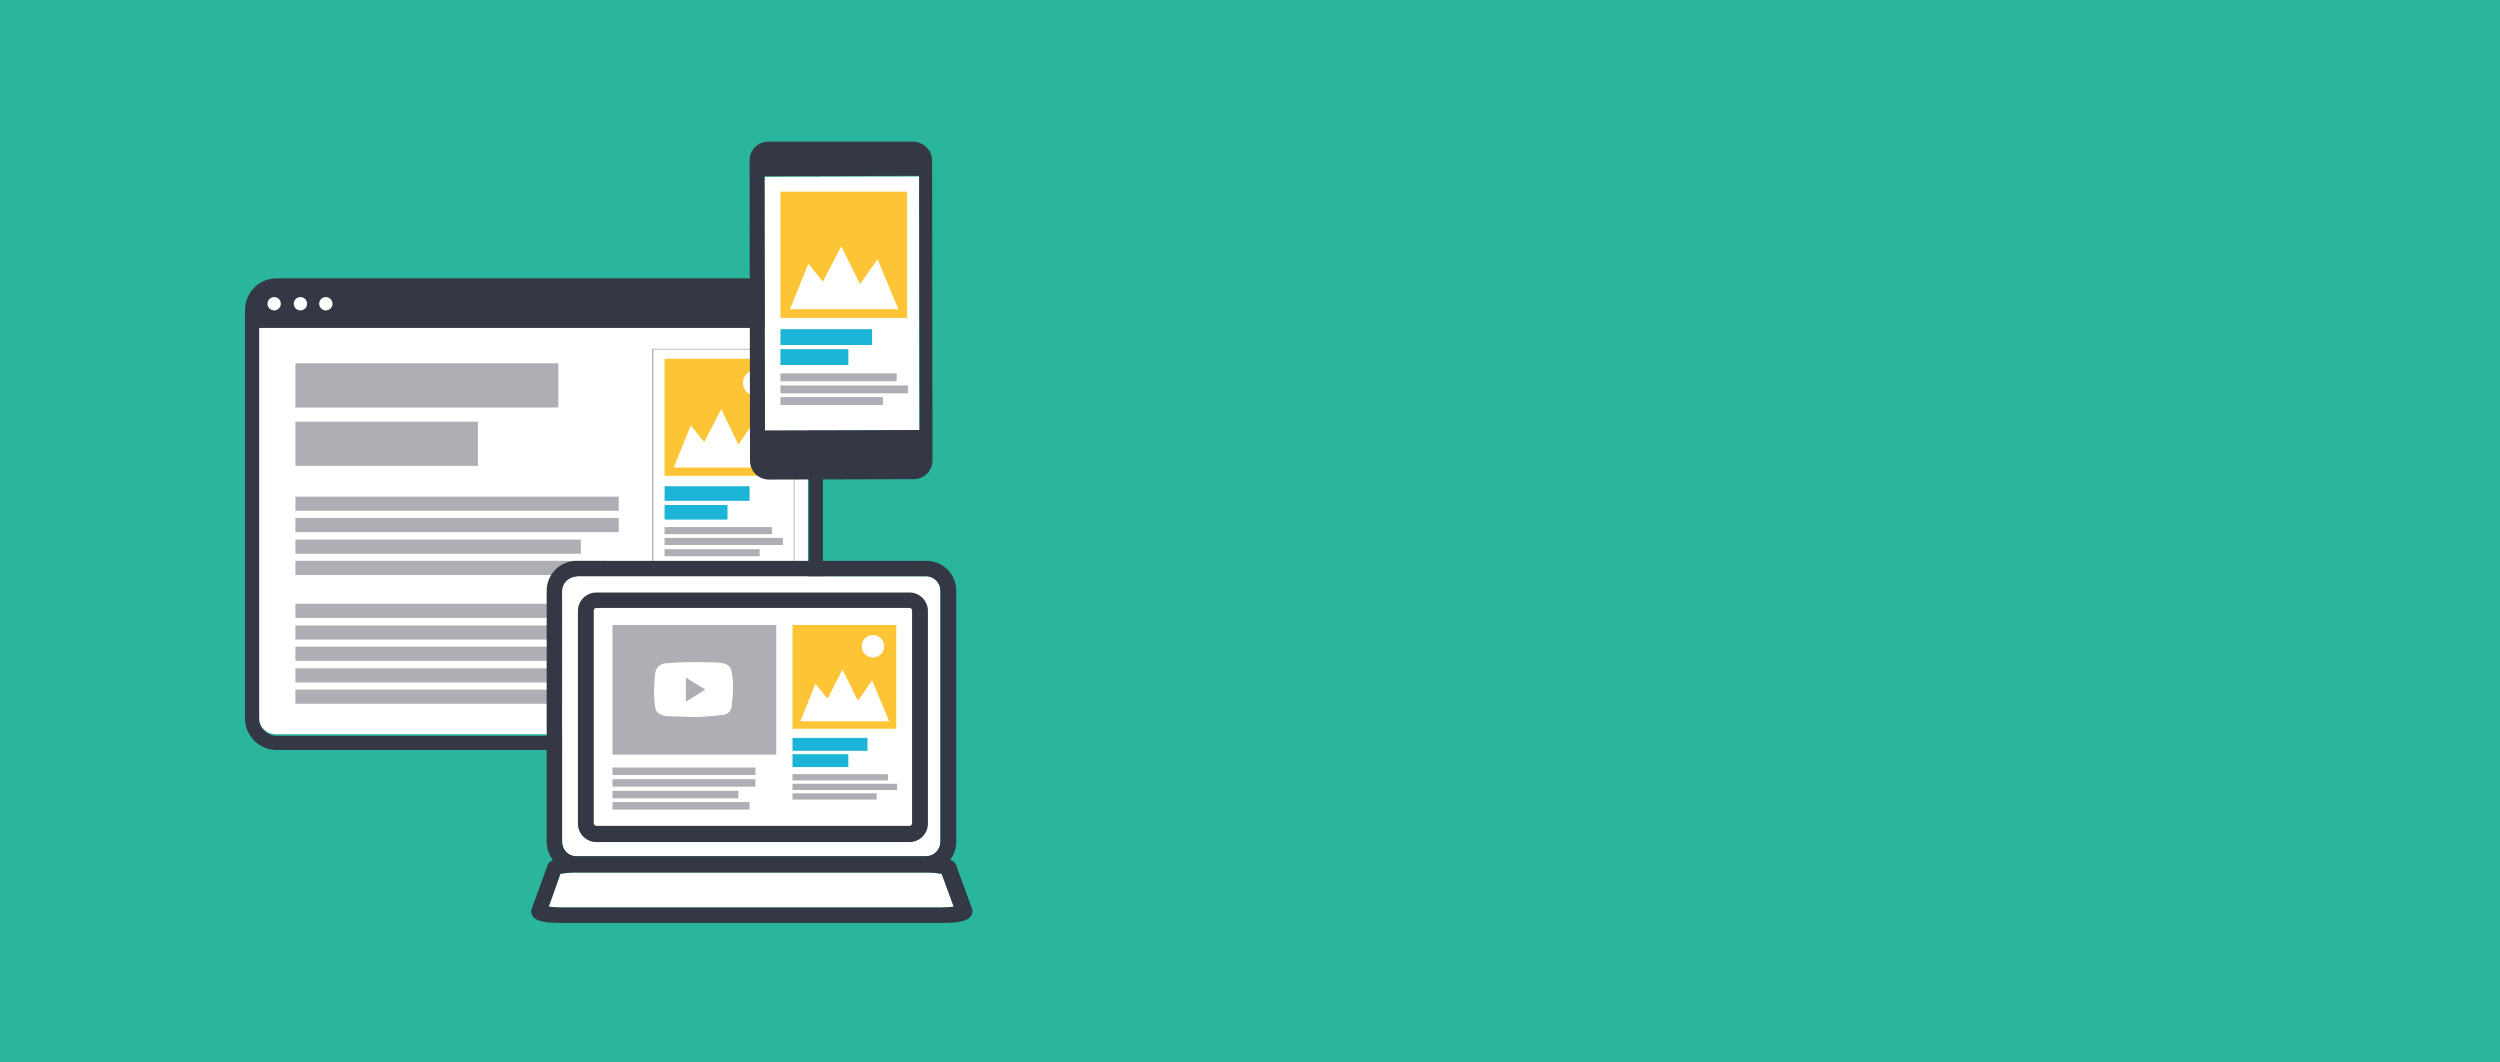<?xml version="1.0" encoding="utf-8"?>
<!-- Generator: Adobe Illustrator 23.0.4, SVG Export Plug-In . SVG Version: 6.00 Build 0)  -->
<svg version="1.1" id="Layer_1" xmlns="http://www.w3.org/2000/svg" xmlns:xlink="http://www.w3.org/1999/xlink" x="0px" y="0px"
	 viewBox="0 0 600 255" style="enable-background:new 0 0 600 255;" xml:space="preserve">
<rect x="0" y="0" width="600" height="255" fill="#808080" stroke="none"/>
<style type="text/css">
	.st0{fill:#AAE2D8;}
	.st1{fill:#2AB69D;}
	.st2{fill:#FFFFFF;}
	.st3{fill:#343844;}
	.st4{fill:#AEAFB4;}
	.st5{fill:#FDC536;}
	.st6{fill:#1CB5D7;}
</style>
<title>VisualGuide-DisplayAds-Hero</title>
<rect x="364.3" y="0.2" class="st0" width="236" height="255"/>
<rect y="-0.2" class="st1" width="600" height="255.5"/>
<path class="st2" d="M66.2,69.9h123.5c2.3,0,4.2,1.9,4.2,4.2V172c0,2.3-1.9,4.2-4.2,4.2H66.2c-2.3,0-4.2-1.9-4.2-4.2V74.1
	C62.1,71.8,63.9,69.9,66.2,69.9z"/>
<path class="st3" d="M189.9,180H66.4c-4.2,0-7.6-3.4-7.6-7.6V74.4c0-4.2,3.4-7.6,7.6-7.6h123.5c4.2,0,7.6,3.4,7.6,7.6v97.9
	C197.5,176.6,194.1,180,189.9,180C189.9,180,189.9,180,189.9,180z M66.4,70.3c-2.3,0-4.2,1.9-4.2,4.2v97.9c0,2.3,1.9,4.2,4.2,4.2h0
	h123.5c2.3,0,4.2-1.9,4.2-4.2V74.4c0-2.3-1.9-4.2-4.2-4.2L66.4,70.3z"/>
<path class="st3" d="M60.5,78.7V76c0-4.1,2.6-7.4,5.9-7.4h123.5c3.3,0,5.9,3.3,5.9,7.4v2.7"/>
<circle class="st2" cx="65.8" cy="72.9" r="1.6"/>
<circle class="st2" cx="72.1" cy="72.9" r="1.6"/>
<circle class="st2" cx="78.2" cy="72.9" r="1.6"/>
<rect x="70.9" y="87.2" class="st4" width="63.1" height="10.6"/>
<rect x="70.9" y="101.2" class="st4" width="43.8" height="10.6"/>
<rect x="70.9" y="119.2" class="st4" width="77.6" height="3.4"/>
<rect x="70.9" y="124.3" class="st4" width="77.6" height="3.4"/>
<rect x="70.9" y="129.5" class="st4" width="68.5" height="3.4"/>
<rect x="70.9" y="134.6" class="st4" width="74.5" height="3.4"/>
<rect x="70.9" y="150.1" class="st4" width="77.6" height="3.4"/>
<rect x="70.9" y="144.9" class="st4" width="69.8" height="3.4"/>
<rect x="70.9" y="155.2" class="st4" width="68.5" height="3.4"/>
<rect x="70.9" y="160.4" class="st4" width="74.5" height="3.4"/>
<rect x="70.9" y="165.5" class="st4" width="71" height="3.4"/>
<rect x="159.5" y="86.1" class="st5" width="28.1" height="28.1"/>
<polygon class="st2" points="185.8,112.2 161.7,112.2 165.8,102.1 169,106.1 173.1,98.2 177.2,106.7 181.1,101.1 "/>
<rect x="159.5" y="116.7" class="st6" width="20.4" height="3.5"/>
<rect x="159.5" y="121.2" class="st6" width="15.1" height="3.5"/>
<rect x="159.5" y="126.5" class="st4" width="25.8" height="1.7"/>
<rect x="159.5" y="129.1" class="st4" width="28.4" height="1.7"/>
<rect x="159.5" y="131.8" class="st4" width="22.8" height="1.7"/>
<circle class="st2" cx="181.4" cy="91.9" r="3.1"/>
<path class="st4" d="M190.7,136.4h-34.2V83.7h34.2V136.4z M156.8,136.2h33.7V83.9h-33.7V136.2z"/>
<path class="st2" d="M131.7,217.6c1,0.1,2,0.2,2.9,0.2h91.4c1,0,2-0.1,2.9-0.2l-2.9-7.9c-1.3-0.2-2.5-0.3-3.8-0.3h-83.9
	c-1.3,0-2.5,0.1-3.8,0.3L131.7,217.6z"/>
<path class="st2" d="M138.4,138.4c-1.9,0-3.5,1.6-3.5,3.5V202c0,1.9,1.5,3.5,3.4,3.5c0,0,0,0,0,0h83.9c1.9,0,3.5-1.5,3.5-3.5v0
	v-60.2c0-1.9-1.5-3.5-3.5-3.5h0H138.4z"/>
<path class="st3" d="M222.3,209.2h-83.9c-4,0-7.2-3.2-7.2-7.2v-60.2c0-4,3.2-7.2,7.2-7.2h83.9c4,0,7.2,3.2,7.2,7.2V202
	C229.5,206,226.3,209.2,222.3,209.2C222.3,209.2,222.3,209.2,222.3,209.2z M138.4,138.4c-1.9,0-3.5,1.6-3.5,3.5V202
	c0,1.9,1.5,3.5,3.4,3.5c0,0,0,0,0,0h83.9c1.9,0,3.5-1.5,3.5-3.5v0v-60.2c0-1.9-1.5-3.5-3.5-3.5h0H138.4z"/>
<path class="st3" d="M226.1,221.5h-91.4c-3.8,0-7.2-0.3-7.2-2.8v-0.3l3.8-10.4c0.4-2.1,3.7-2.4,7.2-2.4h83.9c3.5,0,6.8,0.3,7.2,2.4
	l3.8,10.4v0.3C233.3,221.2,229.8,221.5,226.1,221.5z M131.7,217.6c1,0.1,2,0.2,2.9,0.2h91.4c1,0,2-0.1,2.9-0.2l-2.9-7.9
	c-1.3-0.2-2.5-0.3-3.8-0.3h-83.9c-1.3,0-2.5,0.1-3.8,0.3L131.7,217.6z"/>
<path class="st3" d="M218.3,202.1h-75.2c-2.4,0-4.4-2-4.4-4.4v-51.1c0-2.4,2-4.4,4.4-4.4h75.2c2.4,0,4.4,2,4.4,4.4v51.1
	C222.7,200.1,220.7,202.1,218.3,202.1z M143.1,145.9c-0.3,0-0.6,0.3-0.6,0.6l0,0v51.1c0,0.3,0.3,0.6,0.6,0.6h75.2
	c0.3,0,0.6-0.3,0.6-0.6c0,0,0,0,0,0l0,0v-51.1c0-0.3-0.3-0.6-0.6-0.6H143.1z"/>
<rect x="190.2" y="150" class="st5" width="24.9" height="24.9"/>
<polygon class="st2" points="213.4,173.1 192.1,173.1 195.7,164.1 198.6,167.7 202.2,160.7 205.9,168.2 209.3,163.3 "/>
<rect x="190.2" y="177.1" class="st6" width="18" height="3.1"/>
<rect x="190.2" y="181" class="st6" width="13.4" height="3.1"/>
<rect x="190.2" y="185.8" class="st4" width="22.9" height="1.5"/>
<rect x="190.2" y="188.1" class="st4" width="25.1" height="1.5"/>
<rect x="190.2" y="190.4" class="st4" width="20.2" height="1.5"/>
<rect x="147" y="184.2" class="st4" width="34.3" height="1.8"/>
<rect x="147" y="187" class="st4" width="34.3" height="1.8"/>
<rect x="147" y="189.8" class="st4" width="30.2" height="1.8"/>
<rect x="147" y="192.5" class="st4" width="32.9" height="1.8"/>
<circle class="st2" cx="209.5" cy="155.1" r="2.7"/>
<rect x="147" y="150" class="st4" width="39.3" height="31.1"/>
<path class="st2" d="M166.9,172.1c-2.5-0.1-4.4-0.1-6.3-0.2c-0.6,0-1.2-0.1-1.7-0.3c-1-0.3-1.7-1.1-1.7-2.1
	c-0.3-2.1-0.3-4.2-0.1-6.4c0-0.6,0.1-1.2,0.2-1.8c0.2-1.1,1.2-2,2.3-2.1c2.5-0.2,4.9-0.3,7.4-0.3c1.7,0,3.4,0.1,5,0.1
	c0.5,0,1.1,0.1,1.6,0.2c1.1,0.2,1.9,1,2,2.1c0.3,1.5,0.4,3.1,0.3,4.7c0,1.2-0.2,2.4-0.3,3.5c-0.1,1.2-1.1,2.1-2.3,2.1
	C170.9,171.9,168.6,172,166.9,172.1z M164.6,162.6v5.8l4.7-2.9L164.6,162.6z"/>
<rect x="183.5" y="42.4" transform="matrix(1 -1.570794e-03 1.570794e-03 1 -0.114 0.318)" class="st2" width="37.1" height="61"/>
<path class="st3" d="M223.7,38.5c0-2.5-2.1-4.5-4.6-4.5l0,0h-34.7c-2.5,0-4.5,2-4.5,4.5c0,0,0,0,0,0l0,0l0.1,72.1
	c0,2.5,2,4.5,4.6,4.5l0,0l34.7-0.1c2.5,0,4.5-2,4.5-4.5c0,0,0,0,0,0L223.7,38.5z M183.6,103.3l-0.1-61l37.1-0.1l0.1,61L183.6,103.3z
	"/>
<rect x="187.3" y="46" class="st5" width="30.4" height="30.3"/>
<polygon class="st2" points="215.6,74.2 189.6,74.2 194,63.3 197.5,67.6 201.9,59.1 206.4,68.2 210.6,62.2 "/>
<rect x="187.3" y="79" class="st6" width="22" height="3.8"/>
<rect x="187.3" y="83.8" class="st6" width="16.3" height="3.8"/>
<rect x="187.3" y="89.6" class="st4" width="27.9" height="1.9"/>
<rect x="187.3" y="92.5" class="st4" width="30.6" height="1.9"/>
<rect x="187.3" y="95.3" class="st4" width="24.6" height="1.9"/>
</svg>

